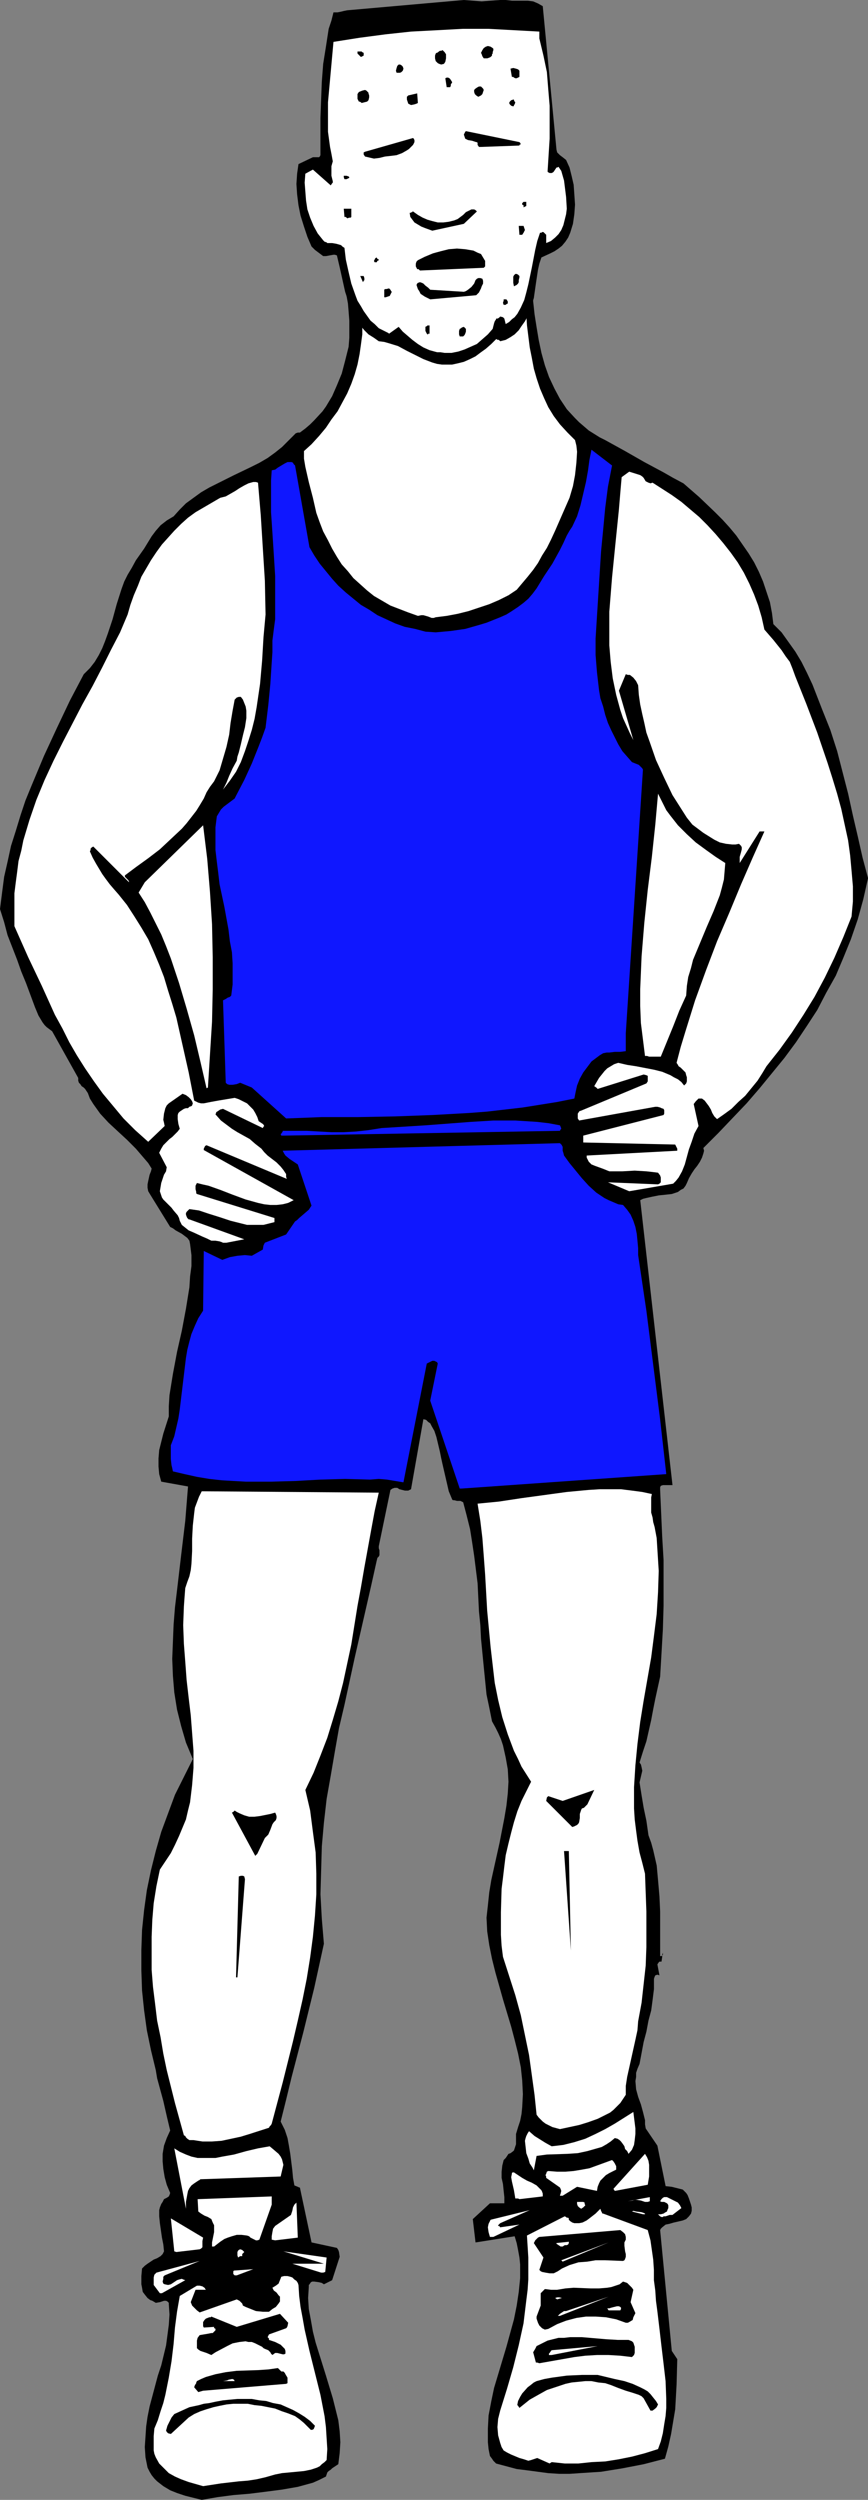 <?xml version="1.0" encoding="UTF-8" standalone="no"?>
<svg
   version="1.0"
   width="54.069mm"
   height="155.668mm"
   id="svg79"
   sodipodi:docname="Athlete 06.wmf"
   xmlns:inkscape="http://www.inkscape.org/namespaces/inkscape"
   xmlns:sodipodi="http://sodipodi.sourceforge.net/DTD/sodipodi-0.dtd"
   xmlns="http://www.w3.org/2000/svg"
   xmlns:svg="http://www.w3.org/2000/svg">
  <rect width="100%" height="100%" fill="#808080" stroke="none"/>
  <sodipodi:namedview
     id="namedview79"
     pagecolor="#ffffff"
     bordercolor="#000000"
     borderopacity="0.25"
     inkscape:showpageshadow="2"
     inkscape:pageopacity="0.0"
     inkscape:pagecheckerboard="0"
     inkscape:deskcolor="#d1d1d1"
     inkscape:document-units="mm" />
  <defs
     id="defs1">
    <pattern
       id="WMFhbasepattern"
       patternUnits="userSpaceOnUse"
       width="6"
       height="6"
       x="0"
       y="0" />
  </defs>
  <path
     style="fill:#000000;fill-opacity:1;fill-rule:evenodd;stroke:none"
     d="m 47.495,588.353 3.716,-0.646 3.716,-0.485 3.877,-0.323 3.877,-0.485 3.716,-0.485 3.716,-0.646 1.777,-0.485 1.777,-0.485 1.454,-0.646 1.615,-0.808 0.162,-0.485 0.162,-0.485 0.323,-0.323 0.485,-0.323 0.323,-0.323 0.485,-0.323 0.969,-0.646 0.323,-2.585 0.162,-2.585 -0.162,-2.585 -0.323,-2.585 -0.646,-2.585 -0.646,-2.585 -1.615,-5.333 -1.615,-5.171 -0.808,-2.585 -0.646,-2.585 -0.485,-2.747 -0.485,-2.585 -0.162,-2.585 0.162,-2.585 v -0.485 l 0.162,-0.162 0.323,-0.485 0.323,-0.162 h 0.485 l 1.131,0.162 0.646,0.162 0.485,0.323 1.939,-0.97 1.777,-5.494 -0.162,-1.131 -0.162,-0.485 -0.323,-0.485 -5.977,-1.293 -2.746,-12.927 h -0.162 l -0.323,-0.162 -0.808,-0.323 -0.323,-1.778 -0.162,-1.778 -0.485,-3.878 -0.323,-1.939 -0.323,-1.778 -0.646,-1.939 -0.969,-1.939 1.292,-5.171 1.292,-5.333 2.746,-10.503 2.585,-10.503 1.131,-5.171 1.131,-5.171 -0.485,-5.817 -0.323,-5.817 0.162,-5.656 0.162,-5.656 0.485,-5.494 0.646,-5.656 0.969,-5.494 0.969,-5.656 0.969,-5.494 1.292,-5.494 2.423,-11.15 2.585,-11.311 1.292,-5.656 1.292,-5.817 0.162,-0.646 0.323,-0.323 0.162,-0.323 v -0.162 -0.485 -0.485 l -0.162,-0.485 v -0.485 l 2.746,-13.25 0.485,-0.323 0.485,-0.162 h 0.646 l 0.485,0.323 0.646,0.162 0.646,0.162 h 0.808 l 0.646,-0.323 2.908,-16.482 0.646,0.162 0.485,0.485 0.485,0.323 0.323,0.646 0.646,1.131 0.485,1.454 0.808,3.393 0.323,1.616 0.323,1.454 0.485,2.101 0.485,2.101 0.485,2.101 0.808,1.939 0.162,0.162 h 0.323 l 0.646,0.162 h 0.808 l 0.323,0.162 0.323,0.162 0.808,3.07 0.808,3.232 0.485,3.07 0.485,3.232 0.808,6.464 0.323,6.625 0.323,3.232 0.162,3.232 0.646,6.625 0.323,3.232 0.323,3.232 0.646,3.07 0.646,3.232 0.808,1.454 0.646,1.293 0.646,1.454 0.485,1.454 0.646,2.909 0.485,2.747 0.162,2.909 -0.162,2.747 -0.323,2.909 -0.485,2.909 -1.131,5.817 -1.292,5.817 -0.646,2.909 -0.485,2.909 -0.323,3.07 -0.323,2.909 0.162,3.232 0.485,3.232 0.646,3.232 0.808,3.232 1.777,6.302 1.939,6.464 0.808,3.07 0.808,3.232 0.646,3.232 0.323,3.07 0.162,3.232 -0.162,3.07 -0.162,1.616 -0.323,1.616 -0.485,1.454 -0.485,1.616 v 1.454 0.97 l -0.323,0.97 -0.162,0.485 -0.162,0.162 -0.646,0.485 -0.485,0.162 -0.323,0.485 -0.323,0.485 -0.485,0.485 -0.162,0.646 -0.162,0.646 -0.162,1.454 v 1.454 l 0.323,1.454 0.162,1.616 0.162,1.454 v 1.454 h -3.392 l -4.039,3.717 0.646,5.494 9.208,-1.454 0.485,1.616 0.323,1.616 0.323,1.778 0.162,1.616 v 3.232 l -0.323,3.232 -0.485,3.232 -0.646,3.232 -1.777,6.464 -1.939,6.464 -0.969,3.232 -0.646,3.07 -0.646,3.393 -0.162,3.07 v 3.232 l 0.162,1.616 0.323,1.616 0.485,0.646 0.323,0.485 0.646,0.646 2.423,0.646 2.423,0.646 2.585,0.323 2.423,0.323 2.423,0.323 2.585,0.162 h 2.423 l 2.423,-0.162 5.008,-0.323 5.008,-0.808 5.008,-0.97 5.008,-1.293 0.808,-2.909 0.646,-2.909 0.485,-2.909 0.485,-2.909 0.162,-2.909 0.162,-2.909 0.162,-5.979 -1.292,-1.939 -2.746,-28.44 0.162,-0.323 0.323,-0.323 0.808,-0.646 0.808,-0.162 1.131,-0.323 2.1,-0.485 0.808,-0.323 0.323,-0.323 0.323,-0.323 0.485,-0.646 0.162,-0.646 v -0.808 l -0.162,-0.646 -0.485,-1.454 -0.323,-0.808 -0.323,-0.485 -0.485,-0.485 -0.323,-0.323 -1.292,-0.323 -1.292,-0.323 -1.454,-0.162 -1.939,-9.534 -2.746,-4.04 -0.162,-0.97 v -0.97 l -0.485,-1.939 -0.485,-1.778 -0.646,-1.778 -0.485,-1.778 -0.162,-1.939 0.162,-0.97 v -0.97 l 0.323,-0.97 0.485,-1.131 0.485,-2.585 0.485,-2.585 0.646,-2.424 0.485,-2.585 0.646,-2.424 0.323,-2.424 0.323,-2.585 v -2.424 l 0.162,-0.485 0.162,-0.323 0.485,-0.162 0.485,0.162 -0.485,-2.585 0.323,-0.485 0.162,-0.162 h 0.323 0.162 l 0.162,-1.131 v -0.485 l 0.162,-0.485 v 0.485 l -0.323,0.323 h -0.323 v -10.503 l -0.162,-3.555 -0.323,-3.717 -0.323,-3.555 -0.808,-3.555 -0.485,-1.778 -0.646,-1.778 -0.485,-3.393 -0.646,-3.07 -0.485,-2.909 -0.485,-3.07 0.646,-2.747 -0.162,-0.808 -0.162,-0.646 -0.323,-0.485 0.808,-2.585 0.808,-2.424 1.131,-5.009 0.485,-2.585 0.485,-2.424 1.131,-5.171 0.323,-5.494 0.323,-5.656 0.162,-5.494 v -5.494 -5.333 l -0.323,-5.494 -0.485,-10.988 v -0.646 l 0.162,-0.323 0.485,-0.162 h 0.323 0.485 0.485 0.485 0.485 l -7.593,-67.06 0.646,-0.323 0.646,-0.162 1.454,-0.323 1.615,-0.323 1.615,-0.162 1.454,-0.162 1.454,-0.485 0.646,-0.485 0.646,-0.323 0.485,-0.646 0.323,-0.646 0.485,-1.131 0.646,-1.131 0.646,-0.97 0.646,-0.808 0.646,-0.97 0.485,-0.97 0.323,-0.97 0.162,-0.646 -0.162,-0.646 3.554,-3.555 3.231,-3.393 3.392,-3.555 3.069,-3.555 2.908,-3.555 2.908,-3.555 2.746,-3.717 2.585,-3.878 2.423,-3.717 2.1,-4.04 2.262,-4.04 1.777,-4.201 1.777,-4.363 1.615,-4.686 1.292,-4.686 1.131,-5.009 -1.292,-4.848 -1.131,-5.009 -1.131,-4.848 -1.131,-5.171 -1.292,-5.009 -1.292,-5.009 -1.615,-5.009 -0.969,-2.424 -0.969,-2.424 -1.131,-2.909 -1.131,-2.909 -1.292,-2.747 -1.292,-2.585 -1.454,-2.424 -1.615,-2.262 -1.615,-2.262 -1.939,-1.939 -0.323,-2.585 -0.485,-2.585 -0.808,-2.424 -0.808,-2.424 -0.969,-2.262 -1.131,-2.262 -1.292,-2.101 -1.454,-2.101 -1.454,-2.101 -1.615,-1.939 -1.615,-1.778 -1.777,-1.778 -3.716,-3.555 -3.716,-3.232 -2.423,-1.293 -2.262,-1.293 -4.523,-2.424 -4.523,-2.585 -4.685,-2.585 -1.292,-0.646 -1.292,-0.808 -1.292,-0.808 -1.131,-0.97 -1.131,-0.97 -0.969,-0.97 -1.939,-2.101 -1.615,-2.424 -1.292,-2.424 -1.292,-2.747 -0.969,-2.747 -0.808,-2.909 -0.646,-3.07 -0.485,-2.909 -0.485,-3.07 -0.646,-5.979 -0.162,-2.909 -0.162,-2.909 -0.162,-0.485 -0.323,-0.323 -0.323,-0.323 -0.323,-0.162 h -0.323 l -0.808,0.808 -0.969,0.97 -0.969,0.808 -0.969,0.808 -2.423,1.293 -2.423,1.293 -2.908,1.131 -2.746,0.97 -3.069,0.646 -2.908,0.808 -4.846,-0.162 -2.423,-0.162 -2.423,-0.323 -2.262,-0.323 -2.262,-0.646 -2.1,-0.808 -2.1,-0.97 -0.485,-0.808 -0.485,-0.323 -0.485,-0.485 -2.585,0.808 0.485,1.616 0.323,1.778 0.323,1.778 0.162,1.939 0.162,2.101 v 2.101 1.939 l -0.162,2.101 -0.808,3.232 -0.808,3.07 -1.131,2.747 -1.131,2.585 -1.454,2.424 -0.808,1.131 -1.939,2.101 -0.969,0.97 -1.131,0.97 -1.292,0.97 h -0.485 l -0.485,0.162 -0.162,0.162 -0.162,0.162 -1.454,1.454 -1.454,1.454 -1.615,1.293 -1.777,1.293 -1.939,1.131 -1.939,0.97 -4.039,1.939 -3.877,1.939 -1.939,0.97 -1.939,1.131 -1.777,1.293 -1.777,1.293 -1.454,1.454 -1.454,1.616 -1.615,0.97 -1.454,1.131 -1.131,1.293 -0.969,1.293 -1.777,2.909 -1.939,2.747 -0.969,1.778 -0.969,1.616 -0.808,1.616 -0.646,1.778 -1.131,3.555 -0.485,1.778 -0.485,1.778 -1.131,3.393 -0.646,1.778 -0.646,1.616 -0.808,1.616 -0.969,1.616 -1.131,1.454 -1.454,1.454 -3.231,6.14 -3.069,6.464 -3.069,6.625 -2.908,6.948 -1.454,3.555 -1.131,3.393 -1.131,3.717 -1.131,3.555 -0.808,3.717 -0.808,3.555 -0.485,3.717 L 0,213.947 l 0.969,3.07 0.808,3.07 1.131,2.909 1.131,2.909 0.969,2.747 1.131,2.747 2.1,5.656 0.808,1.939 0.969,1.616 0.485,0.646 0.485,0.485 0.646,0.485 0.646,0.485 6.139,10.988 v 0.646 l 0.162,0.485 0.323,0.323 0.323,0.485 0.485,0.323 0.323,0.323 0.323,0.485 0.323,0.485 0.485,1.293 0.808,1.293 0.808,1.131 0.808,1.131 1.939,2.101 2.262,2.101 2.1,1.939 2.1,2.101 1.939,2.262 0.969,1.131 0.808,1.293 -0.162,0.646 -0.323,0.808 -0.323,1.454 -0.162,0.808 v 0.808 l 0.162,0.808 0.485,0.808 4.685,7.595 0.646,0.323 0.646,0.485 1.454,0.808 0.646,0.485 0.646,0.485 0.485,0.646 0.162,0.808 0.323,2.585 v 2.585 l -0.323,2.424 -0.162,2.585 -0.808,5.009 -0.969,5.171 -1.131,5.009 -0.485,2.585 -0.485,2.585 -0.808,5.009 -0.162,2.585 v 2.424 l -1.292,4.04 -0.485,1.939 -0.485,1.939 -0.162,1.939 v 1.939 l 0.162,1.778 0.485,1.778 6.3,1.131 -0.323,4.04 -0.323,4.04 -0.969,8.08 -0.969,8.241 -0.485,4.04 -0.323,4.04 -0.162,4.04 -0.162,4.04 0.162,4.04 0.323,3.878 0.646,4.04 0.969,3.878 1.131,3.878 0.808,1.939 0.808,1.939 -2.1,4.201 -2.1,4.201 -1.615,4.363 -1.615,4.363 -1.292,4.525 -1.131,4.525 -0.969,4.686 -0.646,4.686 -0.485,4.686 -0.162,4.686 v 4.848 l 0.162,4.686 0.485,4.686 0.646,4.686 0.969,4.686 1.131,4.686 0.323,1.939 0.485,1.778 0.969,3.555 0.808,3.555 0.808,3.393 -0.808,1.778 -0.646,1.778 -0.323,1.939 v 1.778 l 0.162,1.778 0.323,1.939 0.485,1.778 0.808,1.939 -0.162,0.485 -0.162,0.323 -0.485,0.323 -0.646,0.323 -0.323,0.646 -0.323,0.485 -0.323,0.808 -0.162,0.646 v 1.454 l 0.162,1.616 0.485,3.393 0.323,1.616 0.162,1.616 -0.323,0.646 -0.485,0.485 -0.808,0.485 -0.808,0.323 -1.454,0.97 -0.646,0.485 -0.646,0.646 -0.162,1.778 v 1.939 l 0.162,0.808 0.162,0.97 0.485,0.646 0.646,0.808 0.646,0.485 0.485,0.162 0.808,0.485 0.969,-0.162 0.969,-0.323 h 0.485 l 0.323,0.162 0.323,0.323 v 0.323 l 0.162,2.424 -0.162,2.424 -0.323,2.424 -0.323,2.424 -1.131,4.686 -0.808,2.424 -0.646,2.424 -1.292,4.848 -0.485,2.424 -0.323,2.262 -0.162,2.424 -0.162,2.424 0.162,2.424 0.485,2.424 0.485,0.97 0.485,0.808 0.646,0.808 0.646,0.646 1.454,1.131 1.615,0.97 1.615,0.646 1.939,0.646 z"
     id="path1" />
  <path
     style="fill:#000000;fill-opacity:1;fill-rule:evenodd;stroke:none"
     d="m 49.433,478.956 4.523,-35.065 -0.323,-0.162 h -0.162 v -0.323 h -0.162 v 0 l -0.323,0.162 -0.323,0.323 z"
     id="path2" />
  <path
     style="fill:#000000;fill-opacity:1;fill-rule:evenodd;stroke:none"
     d="m 54.118,435.488 0.323,-0.323 0.162,-0.162 v -0.646 -0.646 -0.323 l 0.162,-0.323 4.039,-4.201 -0.323,-0.485 v -0.162 l -0.162,-0.323 -0.323,-0.323 0.162,-0.485 0.323,-0.323 0.646,-0.323 0.646,-0.646 0.323,-0.485 0.162,-0.485 -1.131,-0.162 h -1.292 l -2.585,-0.323 -1.292,-0.162 -1.131,-0.646 -0.485,-0.323 -0.485,-0.485 -0.323,-0.485 -0.323,-0.646 3.069,11.473 v 0.162 l -0.323,0.323 -0.323,0.323 -0.162,0.485 v 0.162 l 0.162,0.646 v 0.323 l 0.162,0.162 h 0.162 z"
     id="path3" />
  <path
     style="fill:#ffffff;fill-opacity:1;fill-rule:evenodd;stroke:none"
     d="m 47.818,585.121 2.1,-0.323 2.1,-0.323 4.2,-0.485 2.1,-0.162 2.1,-0.323 2.1,-0.485 2.262,-0.646 1.615,-0.323 1.777,-0.162 3.392,-0.323 1.615,-0.323 1.454,-0.485 0.646,-0.323 0.485,-0.485 0.646,-0.485 0.485,-0.485 0.162,-2.585 -0.162,-2.585 -0.162,-2.585 -0.323,-2.585 -0.969,-5.009 -1.292,-5.171 -1.292,-5.171 -1.131,-5.009 -0.485,-2.747 -0.485,-2.585 -0.323,-2.585 -0.162,-2.585 -0.162,-0.485 -0.323,-0.485 -0.485,-0.323 -0.485,-0.485 -0.485,-0.162 -0.646,-0.162 h -0.808 l -0.646,0.162 -0.323,0.808 -0.323,0.808 -0.646,0.485 -0.808,0.485 0.162,0.323 0.162,0.323 0.646,0.485 0.485,0.646 0.323,0.323 v 0.646 0.485 l -0.323,0.485 -0.646,0.808 -0.808,0.485 -0.808,0.646 h -1.454 l -1.615,-0.162 -1.615,-0.646 -0.808,-0.323 -0.646,-0.323 -0.162,-0.485 -0.323,-0.323 -0.323,-0.323 -0.646,-0.323 -8.724,3.07 -0.646,-0.485 -0.485,-0.485 -0.646,-0.646 -0.323,-0.808 1.131,-2.909 h 2.423 l -0.323,-0.485 -0.485,-0.323 -0.646,-0.162 h -0.646 l -4.039,2.424 -0.646,3.717 -0.485,3.717 -0.323,3.878 -0.485,4.04 -0.646,3.878 -0.808,4.04 -0.485,1.939 -0.646,1.939 -0.646,2.101 -0.808,1.939 -0.162,1.778 v 1.778 1.616 l 0.162,0.808 0.323,0.808 0.808,1.454 1.131,1.131 1.131,1.131 1.454,0.808 1.454,0.646 1.777,0.646 z"
     id="path4" />
  <path
     style="fill:#ffffff;fill-opacity:1;fill-rule:evenodd;stroke:none"
     d="m 129.883,579.466 3.069,0.323 h 3.231 l 3.069,-0.323 3.231,-0.162 3.069,-0.485 3.231,-0.646 3.069,-0.808 3.069,-0.97 0.646,-1.778 0.485,-1.939 0.323,-2.101 0.323,-1.939 0.162,-1.939 v -2.101 l -0.162,-4.201 -0.485,-4.201 -0.485,-4.04 -0.485,-4.201 -0.485,-4.04 -0.323,-2.424 -0.162,-2.424 -0.323,-2.424 v -2.424 l -0.162,-2.424 -0.323,-2.262 -0.323,-2.262 -0.646,-2.424 -10.501,-3.878 h -0.162 l -0.162,-0.323 -0.162,-0.323 -0.162,-0.485 -1.131,1.131 -1.454,1.131 -0.646,0.485 -0.969,0.485 -0.808,0.162 h -1.131 l -0.485,-0.162 -0.485,-0.323 -0.162,-0.162 -0.162,-0.162 v -0.162 -0.162 l -0.162,-0.162 h -0.323 l -0.162,-0.162 -0.323,-0.162 -8.885,4.525 0.162,2.585 0.162,2.585 v 2.424 2.747 l -0.162,2.424 -0.323,2.585 -0.646,5.332 -1.131,5.171 -1.292,5.171 -1.454,5.009 -1.615,5.171 -0.485,1.939 -0.162,1.939 0.162,1.939 0.485,1.778 0.323,0.97 0.485,0.808 0.808,0.485 0.969,0.485 1.939,0.808 1.131,0.323 0.969,0.323 0.646,-0.162 0.485,-0.162 0.969,-0.323 2.908,1.293 z"
     id="path5" />
  <path
     style="fill:#000000;fill-opacity:1;fill-rule:evenodd;stroke:none"
     d="m 40.225,572.841 4.2,-3.878 1.292,-0.808 1.454,-0.646 1.454,-0.485 1.615,-0.485 1.454,-0.323 1.615,-0.323 1.615,-0.162 h 1.777 1.615 l 1.615,0.323 1.615,0.162 1.615,0.323 1.615,0.323 1.615,0.646 1.454,0.485 1.615,0.646 1.131,0.808 0.969,0.808 0.808,0.808 0.808,0.808 h 0.323 l 0.323,-0.162 0.162,-0.323 0.162,-0.485 -1.131,-1.131 -1.292,-0.97 -1.292,-0.808 -1.454,-0.808 -1.454,-0.646 -1.454,-0.646 -1.777,-0.323 -1.615,-0.485 -1.615,-0.162 -1.777,-0.323 H 57.672 55.895 l -1.777,0.162 -1.615,0.162 -1.777,0.323 -1.454,0.323 -1.292,0.162 -1.131,0.323 -2.262,0.485 -1.777,0.808 -1.777,0.808 -0.646,0.808 -0.485,0.97 -0.485,0.97 -0.323,1.131 0.162,0.323 0.323,0.323 z"
     id="path6" />
  <path
     style="fill:#000000;fill-opacity:1;fill-rule:evenodd;stroke:none"
     d="m 153.631,567.346 0.646,-0.485 0.323,-0.323 0.323,-0.646 -0.485,-0.808 -0.646,-0.808 -0.646,-0.808 -0.646,-0.646 -0.808,-0.485 -0.969,-0.485 -1.777,-0.808 -1.939,-0.646 -2.262,-0.485 -4.039,-0.97 h -1.939 -1.777 l -3.554,0.162 -3.554,0.485 -1.777,0.323 -1.777,0.485 -0.646,0.323 -0.808,0.646 -0.646,0.485 -1.292,1.454 -0.485,0.808 -0.485,0.97 -0.162,0.808 v 0.162 l 0.162,0.162 0.323,0.485 2.423,-1.939 2.585,-1.454 1.454,-0.808 1.454,-0.485 1.454,-0.485 1.454,-0.485 1.454,-0.323 1.615,-0.162 1.615,-0.162 h 1.454 l 1.615,0.323 1.615,0.162 1.454,0.485 1.615,0.646 1.777,0.646 1.615,0.485 1.454,0.485 0.646,0.323 0.485,0.485 1.615,2.909 z"
     id="path7" />
  <path
     style="fill:#000000;fill-opacity:1;fill-rule:evenodd;stroke:none"
     d="m 47.818,562.66 19.547,-1.616 0.323,-0.162 v -0.485 -0.323 -0.485 l -0.485,-0.808 -0.162,-0.323 -0.323,-0.323 h -0.485 l -0.162,-0.162 -0.323,-0.323 -0.323,-0.323 -2.262,0.323 -2.423,0.162 -5.008,0.162 -2.585,0.323 -2.423,0.485 -2.262,0.646 -1.131,0.485 -0.969,0.485 -0.162,0.323 v 0.162 l -0.323,0.485 -0.162,0.485 0.969,1.131 z"
     id="path8" />
  <path
     style="fill:#ffffff;fill-opacity:1;fill-rule:evenodd;stroke:none"
     d="m 52.503,560.398 h 2.746 l -0.162,-0.323 -0.323,-0.162 h -0.162 l -0.808,0.162 -0.323,0.162 z"
     id="path9" />
  <path
     style="fill:#ffffff;fill-opacity:1;fill-rule:evenodd;stroke:none"
     d="m 57.834,559.752 h 2.746 z"
     id="path10" />
  <path
     style="fill:#000000;fill-opacity:1;fill-rule:evenodd;stroke:none"
     d="m 126.976,556.197 5.493,-0.97 2.746,-0.485 2.585,-0.323 2.746,-0.162 h 2.746 l 2.746,0.162 2.746,0.323 0.323,-0.323 0.162,-0.162 0.162,-0.485 v -0.485 -0.97 l -0.323,-0.97 -0.162,-0.162 -0.162,-0.162 -0.808,-0.323 h -2.585 l -2.746,-0.162 -5.654,-0.485 h -2.746 l -1.454,0.162 h -1.292 l -1.292,0.323 -1.292,0.323 -1.292,0.646 -1.292,0.646 -0.323,0.646 -0.485,0.808 0.646,2.424 h 0.323 z"
     id="path11" />
  <path
     style="fill:#000000;fill-opacity:1;fill-rule:evenodd;stroke:none"
     d="m 64.134,554.258 0.646,-0.485 h 0.485 l 0.646,0.162 0.646,0.162 h 0.323 l 0.323,-0.162 v -0.646 l -0.162,-0.485 -0.485,-0.485 -0.485,-0.485 -1.292,-0.646 -1.454,-0.485 v -0.323 l -0.323,-0.323 v 0 l 0.162,-0.323 0.162,-0.323 4.039,-1.454 0.162,-0.162 0.162,-0.323 0.162,-0.808 -1.939,-2.101 -10.177,3.07 -5.977,-2.424 -0.162,0.162 H 49.272 l -0.808,0.323 -0.323,0.323 -0.323,0.485 v 0.646 0.323 l 0.162,0.323 2.423,-0.162 v 0.323 h 0.162 l 0.162,0.162 v 0 0.162 0.162 l -0.323,0.323 -0.323,0.323 H 49.756 l -0.808,0.162 -0.969,0.162 -0.969,0.162 -0.485,0.646 -0.162,0.646 v 1.293 0.485 l 0.323,0.323 0.485,0.323 0.485,0.162 0.969,0.323 1.131,0.485 0.969,-0.646 2.746,-1.454 1.292,-0.646 1.615,-0.323 1.454,-0.162 0.646,0.162 h 0.808 l 0.808,0.323 0.646,0.323 0.969,0.485 0.323,0.323 0.323,0.162 0.808,0.323 0.485,0.485 0.162,0.323 z"
     id="path12" />
  <path
     style="fill:#ffffff;fill-opacity:1;fill-rule:evenodd;stroke:none"
     d="m 129.883,554.258 10.824,-2.101 -10.824,0.97 v 0 l -0.162,0.162 -0.323,0.485 -0.162,0.162 v 0.323 h 0.162 z"
     id="path13" />
  <path
     style="fill:#000000;fill-opacity:1;fill-rule:evenodd;stroke:none"
     d="m 129.076,548.117 2.1,-1.131 2.1,-0.808 2.423,-0.646 2.262,-0.323 h 2.262 l 2.423,0.162 2.423,0.485 2.262,0.808 h 0.485 l 0.323,-0.162 0.808,-0.485 0.162,-0.646 0.162,-0.323 0.323,-0.646 -1.131,-2.585 0.646,-2.909 -0.323,-0.485 -0.485,-0.485 -0.646,-0.646 -0.485,-0.162 -0.485,-0.162 -0.808,0.646 -0.969,0.323 -0.969,0.323 -0.969,0.162 -1.939,0.162 h -1.939 l -4.039,-0.162 -1.939,0.162 -1.939,0.323 h -0.808 -0.646 l -1.292,-0.162 h -0.162 l -0.323,0.323 -0.646,0.646 v 2.909 l -0.969,2.585 v 0.485 l 0.162,0.485 0.162,0.485 0.323,0.646 0.162,0.162 0.323,0.323 0.162,0.162 0.646,0.323 z"
     id="path14" />
  <path
     style="fill:#ffffff;fill-opacity:1;fill-rule:evenodd;stroke:none"
     d="m 131.822,545.047 11.47,-4.525 -10.016,3.393 h -0.485 l -0.485,0.323 -0.485,0.323 -0.485,0.485 z"
     id="path15" />
  <path
     style="fill:#ffffff;fill-opacity:1;fill-rule:evenodd;stroke:none"
     d="m 143.292,543.754 h 2.746 l 0.162,-0.323 v -0.323 l -0.162,-0.162 -0.323,-0.162 h -0.485 l -1.292,0.323 -0.485,0.162 h -0.485 z"
     id="path16" />
  <path
     style="fill:#ffffff;fill-opacity:1;fill-rule:evenodd;stroke:none"
     d="m 131.176,541.169 0.485,-0.162 0.646,-0.162 -0.646,-0.162 h -0.485 l -0.485,0.162 z"
     id="path17" />
  <path
     style="fill:#ffffff;fill-opacity:1;fill-rule:evenodd;stroke:none"
     d="m 38.125,539.714 5.493,-3.07 -0.485,-0.162 -0.323,-0.162 -0.646,0.162 -0.485,0.162 -0.969,0.646 -0.485,0.323 -0.646,0.162 -0.808,-0.162 -0.323,-0.162 -0.162,-0.485 0.162,-0.646 v -0.485 l 0.323,-0.323 8.239,-3.393 -10.177,2.747 -0.485,0.485 -0.162,0.646 v 0.808 0.97 l 1.454,1.939 z"
     id="path18" />
  <path
     style="fill:#ffffff;fill-opacity:1;fill-rule:evenodd;stroke:none"
     d="m 55.734,535.513 3.877,-1.454 -4.523,0.323 -0.162,0.162 v 0.162 0.485 l 0.323,0.323 h 0.323 z"
     id="path19" />
  <path
     style="fill:#000000;fill-opacity:1;fill-rule:evenodd;stroke:none"
     d="m 130.368,535.028 0.969,-0.485 0.969,-0.646 1.777,-0.808 2.1,-0.646 2.1,-0.162 1.939,-0.323 h 2.262 l 4.2,0.162 0.323,-0.162 0.162,-0.323 0.162,-0.485 v -0.646 l -0.162,-0.646 -0.162,-1.293 v -0.808 l 0.323,-0.646 v -0.646 l -0.162,-0.646 -0.485,-0.485 -0.646,-0.485 -19.062,1.616 -0.323,0.162 -0.323,0.323 -0.323,0.323 -0.323,0.646 2.262,3.393 -0.969,2.909 0.323,0.323 0.323,0.162 0.808,0.162 0.969,0.162 z"
     id="path20" />
  <path
     style="fill:#ffffff;fill-opacity:1;fill-rule:evenodd;stroke:none"
     d="m 75.604,534.867 h 0.485 l 0.485,-0.162 0.323,-3.393 -10.177,-1.454 9.531,2.909 h -7.431 z"
     id="path21" />
  <path
     style="fill:#ffffff;fill-opacity:1;fill-rule:evenodd;stroke:none"
     d="m 132.468,532.281 10.824,-4.525 -11.147,4.201 z"
     id="path22" />
  <path
     style="fill:#ffffff;fill-opacity:1;fill-rule:evenodd;stroke:none"
     d="m 56.541,530.988 h 0.162 0.323 v -0.162 -0.323 l 0.162,-0.162 0.323,-0.323 -0.162,-0.162 -0.323,-0.323 -0.485,-0.162 -0.323,0.162 -0.162,0.162 -0.162,0.323 v 0.323 0.485 l 0.162,0.485 z"
     id="path23" />
  <path
     style="fill:#ffffff;fill-opacity:1;fill-rule:evenodd;stroke:none"
     d="m 41.517,530.019 5.493,-0.646 0.323,-0.162 0.323,-0.323 v -0.323 -0.323 -0.808 l 0.162,-0.808 -7.593,-4.525 0.808,7.756 z"
     id="path24" />
  <path
     style="fill:#ffffff;fill-opacity:1;fill-rule:evenodd;stroke:none"
     d="m 50.403,528.726 1.454,-1.131 0.969,-0.646 0.808,-0.323 0.969,-0.323 1.131,-0.323 h 1.131 l 1.292,0.162 0.485,0.162 0.323,0.323 0.323,0.162 0.323,0.162 0.646,0.323 h 0.323 l 0.485,-0.162 2.908,-8.241 v -1.939 l -17.447,0.646 0.162,2.909 0.646,0.485 0.808,0.485 0.808,0.323 0.808,0.485 0.323,0.808 0.323,0.646 v 0.808 0.808 l -0.323,1.616 -0.162,0.808 v 0.97 z"
     id="path25" />
  <path
     style="fill:#ffffff;fill-opacity:1;fill-rule:evenodd;stroke:none"
     d="m 132.468,528.726 0.485,-0.323 h 0.162 0.323 l 0.323,-0.162 0.162,-0.323 V 527.595 l -3.069,0.323 h 0.162 v 0.162 l 0.485,0.323 0.485,0.323 h 0.162 z"
     id="path26" />
  <path
     style="fill:#ffffff;fill-opacity:1;fill-rule:evenodd;stroke:none"
     d="m 64.78,527.272 5.331,-0.646 -0.323,-8.241 -0.485,0.485 -0.323,0.646 -0.162,0.808 -0.323,0.97 -3.716,2.585 -0.485,0.646 -0.162,0.808 -0.162,0.97 v 0.808 z"
     id="path27" />
  <path
     style="fill:#ffffff;fill-opacity:1;fill-rule:evenodd;stroke:none"
     d="m 116.152,526.464 6.139,-2.909 -4.523,0.646 -0.162,-0.162 v -0.162 h -0.323 v 0 -0.162 l 0.162,-0.162 0.323,-0.323 6.947,-3.07 -9.208,2.262 -0.485,0.97 -0.162,0.808 0.162,1.131 0.323,1.131 z"
     id="path28" />
  <path
     style="fill:#ffffff;fill-opacity:1;fill-rule:evenodd;stroke:none"
     d="m 156.216,521.616 h 0.485 l 0.969,-0.323 h 0.646 l 2.1,-1.616 -0.162,-0.323 -0.162,-0.323 -0.485,-0.646 -2.585,-1.293 h -0.646 l -0.323,0.162 -0.323,0.323 -0.323,0.485 0.323,0.162 h 0.646 l 0.646,0.323 0.162,0.162 0.162,0.323 v 0.323 0.323 l -0.162,0.323 -0.162,0.485 -0.323,0.162 -0.485,0.323 -0.646,0.162 h -0.646 l 0.162,0.162 0.323,0.323 0.323,0.162 h 0.323 z"
     id="path29" />
  <path
     style="fill:#ffffff;fill-opacity:1;fill-rule:evenodd;stroke:none"
     d="m 151.369,521.131 h 0.323 0.162 v -0.162 0 l -0.323,-0.162 -0.485,-0.162 -1.292,-0.162 -0.646,-0.162 -0.323,0.162 z"
     id="path30" />
  <path
     style="fill:#ffffff;fill-opacity:1;fill-rule:evenodd;stroke:none"
     d="m 43.779,519.839 v -1.616 l 0.323,-1.778 0.162,-0.808 0.323,-0.646 0.485,-0.646 0.646,-0.485 0.485,-0.323 0.485,-0.323 0.323,-0.162 0.162,-0.162 18.901,-0.646 0.646,-2.747 -0.162,-0.646 -0.162,-0.646 -0.323,-0.646 -0.485,-0.646 -1.131,-0.97 -0.969,-0.808 -2.746,0.485 -2.746,0.646 -2.908,0.808 -2.746,0.485 -1.615,0.323 h -1.292 -1.454 -1.454 l -1.454,-0.323 -1.292,-0.485 -1.454,-0.646 -1.292,-0.808 z"
     id="path31" />
  <path
     style="fill:#ffffff;fill-opacity:1;fill-rule:evenodd;stroke:none"
     d="m 137.315,519.515 0.485,-0.485 -0.162,-0.323 v -0.323 l -0.323,-0.162 h -1.454 v 0.485 l 0.162,0.485 0.323,0.323 0.485,0.323 z"
     id="path32" />
  <path
     style="fill:#ffffff;fill-opacity:1;fill-rule:evenodd;stroke:none"
     d="m 148.946,517.9 0.485,-0.162 h 0.485 l 0.969,0.162 0.969,0.323 h 0.646 l 0.485,-0.162 v -0.97 l -5.169,0.97 z"
     id="path33" />
  <path
     style="fill:#ffffff;fill-opacity:1;fill-rule:evenodd;stroke:none"
     d="m 122.291,517.576 5.493,-0.646 v -0.646 l -0.162,-0.485 -0.162,-0.323 -0.485,-0.485 -0.646,-0.646 -1.131,-0.646 -1.131,-0.485 -1.131,-0.646 -0.969,-0.646 -0.969,-0.646 h -0.162 -0.162 l -0.162,0.162 v 0.162 l -0.162,0.808 0.162,0.97 0.485,2.101 0.162,0.97 0.162,0.97 h 0.485 0.162 z"
     id="path34" />
  <path
     style="fill:#ffffff;fill-opacity:1;fill-rule:evenodd;stroke:none"
     d="m 132.468,516.768 3.392,-2.101 4.685,0.97 0.162,-0.97 0.323,-0.808 0.323,-0.646 0.646,-0.646 0.646,-0.646 0.808,-0.485 1.615,-0.808 v -0.808 l -0.323,-0.646 -0.323,-0.485 -0.323,-0.323 -3.554,1.293 -1.777,0.646 -1.777,0.323 -1.939,0.323 -1.939,0.162 h -1.939 l -2.1,-0.162 -0.323,0.162 -0.162,0.485 -0.162,0.323 0.162,0.323 v 0.323 l 3.231,2.262 0.162,0.323 0.162,0.485 -0.162,0.646 -0.162,0.485 z"
     id="path35" />
  <path
     style="fill:#ffffff;fill-opacity:1;fill-rule:evenodd;stroke:none"
     d="m 144.746,515.637 7.754,-1.454 0.323,-1.939 v -1.778 -0.97 l -0.162,-0.97 -0.323,-0.808 -0.485,-0.808 -7.431,8.241 z"
     id="path36" />
  <path
     style="fill:#ffffff;fill-opacity:1;fill-rule:evenodd;stroke:none"
     d="m 125.683,510.79 0.646,-3.393 2.423,-0.323 4.846,-0.162 2.423,-0.162 2.262,-0.485 2.262,-0.646 1.131,-0.323 1.131,-0.646 0.969,-0.646 0.969,-0.808 0.646,0.162 0.485,0.323 0.323,0.323 0.485,0.646 0.323,0.485 0.162,0.646 0.485,0.485 0.323,0.646 0.808,-0.97 0.485,-1.131 0.162,-1.131 0.162,-1.454 v -1.293 l -0.162,-1.293 -0.162,-1.293 -0.162,-1.293 -4.362,2.747 -2.262,1.293 -2.262,1.131 -2.423,1.131 -2.585,0.808 -2.585,0.646 -2.746,0.323 -1.454,-0.808 -1.292,-0.808 -1.292,-0.808 -1.292,-1.131 -0.323,0.485 -0.323,0.646 -0.162,0.485 -0.162,0.646 0.162,1.454 0.162,1.454 0.485,1.293 0.323,1.131 0.646,0.97 0.162,0.323 z"
     id="path37" />
  <path
     style="fill:#ffffff;fill-opacity:1;fill-rule:evenodd;stroke:none"
     d="m 45.556,503.68 2.1,0.323 h 2.262 l 2.262,-0.162 2.262,-0.485 2.262,-0.485 2.1,-0.646 4.523,-1.454 0.162,-0.323 0.162,-0.162 0.162,-0.162 0.162,-0.323 1.292,-4.848 1.292,-4.848 2.423,-9.695 1.131,-4.848 1.131,-5.009 0.969,-4.848 0.808,-5.009 0.646,-4.848 0.485,-5.009 0.323,-5.009 v -4.848 l -0.162,-5.009 -0.646,-4.848 -0.646,-5.009 -1.131,-4.848 1.939,-4.04 1.615,-4.04 1.615,-4.201 1.292,-4.201 1.292,-4.363 1.131,-4.363 0.969,-4.525 0.969,-4.525 1.454,-9.049 0.808,-4.363 0.808,-4.686 1.615,-8.888 0.808,-4.363 0.969,-4.363 -41.679,-0.323 -0.646,1.293 -0.485,1.293 -0.485,1.293 -0.162,1.293 -0.323,2.909 -0.162,3.07 v 2.909 l -0.162,3.07 -0.162,1.454 -0.323,1.454 -0.485,1.293 -0.485,1.454 -0.162,2.101 -0.162,2.262 -0.162,4.363 0.162,4.363 0.323,4.201 0.323,4.363 0.485,4.201 0.485,4.04 0.323,4.201 0.323,4.201 v 4.04 l -0.323,4.04 -0.485,4.04 -0.485,1.939 -0.485,2.101 -0.808,1.939 -0.808,1.939 -0.969,2.101 -0.969,1.939 -1.292,1.939 -1.292,1.939 -0.808,3.878 -0.646,4.04 -0.323,3.878 -0.162,4.04 v 3.878 3.878 l 0.323,4.04 0.485,3.878 0.485,4.04 0.808,3.878 0.646,3.878 0.808,3.878 1.939,7.756 2.1,7.595 0.323,0.162 0.162,0.323 0.323,0.323 0.485,0.323 z"
     id="path38" />
  <path
     style="fill:#ffffff;fill-opacity:1;fill-rule:evenodd;stroke:none"
     d="m 131.822,501.094 4.523,-0.97 2.1,-0.646 2.262,-0.808 1.939,-0.97 0.969,-0.485 0.808,-0.646 0.808,-0.808 0.808,-0.808 0.646,-0.97 0.646,-0.97 v -2.101 l 0.323,-2.101 0.969,-4.363 0.969,-4.363 0.485,-2.262 0.162,-2.101 0.808,-4.363 0.485,-4.363 0.485,-4.363 0.162,-4.363 v -4.201 -4.201 l -0.323,-8.888 -0.646,-2.585 -0.646,-2.424 -0.485,-2.747 -0.323,-2.424 -0.323,-2.585 -0.162,-2.585 v -5.009 l 0.323,-5.171 0.485,-5.009 0.646,-5.171 0.808,-5.009 1.777,-10.18 0.646,-5.009 0.646,-5.171 0.323,-5.171 0.162,-5.009 -0.162,-2.585 -0.162,-2.585 -0.162,-2.585 -0.485,-2.585 -0.323,-1.131 -0.162,-1.131 -0.323,-1.131 v -0.97 -0.97 -0.808 -0.808 l 0.162,-0.808 -2.262,-0.485 -2.423,-0.323 -2.585,-0.323 h -2.423 -2.585 l -2.585,0.162 -5.169,0.485 -10.662,1.454 -5.331,0.808 -5.008,0.485 0.646,4.04 0.485,4.04 0.323,4.201 0.323,4.363 0.485,8.564 0.808,8.564 0.485,4.201 0.485,4.201 0.808,4.04 0.969,4.04 1.292,4.04 1.454,3.878 0.969,1.939 0.808,1.778 1.131,1.778 1.131,1.778 -1.131,2.262 -1.131,2.262 -0.969,2.424 -0.808,2.585 -0.646,2.424 -0.646,2.585 -0.646,2.747 -0.323,2.585 -0.323,2.747 -0.323,2.585 -0.162,5.494 v 5.333 l 0.162,2.585 0.323,2.585 1.454,4.525 1.454,4.525 1.292,4.686 0.969,4.686 0.969,4.686 0.646,4.686 0.646,4.686 0.485,4.686 0.485,0.646 0.485,0.485 0.485,0.485 0.646,0.485 1.615,0.808 z"
     id="path39" />
  <path
     style="fill:#000000;fill-opacity:1;fill-rule:evenodd;stroke:none"
     d="m 134.407,459.08 -0.485,-23.431 h -0.485 -0.323 -0.323 z"
     id="path40" />
  <path
     style="fill:#000000;fill-opacity:1;fill-rule:evenodd;stroke:none"
     d="m 135.214,429.832 0.646,-0.323 0.323,-0.323 0.162,-0.323 0.162,-0.97 v -0.97 l 0.162,-0.485 0.162,-0.485 0.162,-0.323 0.485,-0.162 0.485,-0.485 0.323,-0.323 1.615,-3.393 -7.431,2.585 -3.392,-1.131 -0.162,0.162 -0.162,0.162 -0.162,0.808 6.139,6.14 z"
     id="path41" />
  <path
     style="fill:#0f17ff;fill-opacity:1;fill-rule:evenodd;stroke:none"
     d="m 108.721,350.33 48.141,-3.393 -1.454,-12.927 -1.615,-12.766 -1.615,-12.766 -1.939,-13.089 v -1.616 l -0.162,-1.778 -0.162,-1.616 -0.323,-1.616 -0.485,-1.454 -0.646,-1.454 -0.808,-1.131 -0.969,-1.131 -1.131,-0.162 -1.131,-0.485 -1.131,-0.485 -0.969,-0.485 -1.939,-1.293 -1.777,-1.616 -1.615,-1.778 -1.454,-1.778 -1.454,-1.778 -1.292,-1.778 -0.162,-0.646 -0.162,-0.485 v -0.485 -0.485 l -0.162,-0.162 v 0 -0.162 l -0.485,-0.485 -65.265,1.778 0.323,0.646 0.323,0.485 0.969,0.808 0.969,0.646 0.969,0.646 3.231,9.695 -0.323,0.485 -0.323,0.485 -1.131,0.97 -1.131,0.97 -0.485,0.485 -0.485,0.323 -2.1,3.07 -5.008,1.939 -0.162,0.323 -0.162,0.323 -0.162,0.97 -2.585,1.454 -1.615,-0.162 -1.777,0.162 -1.777,0.323 -1.777,0.646 -4.362,-2.101 -0.162,14.058 -1.131,1.778 -0.808,1.778 -0.808,1.939 -0.485,1.778 -0.485,1.939 -0.323,1.939 -0.485,4.04 -0.485,4.04 -0.485,4.04 -0.323,2.101 -0.485,2.101 -0.485,2.101 -0.808,2.101 v 1.778 1.454 l 0.162,1.454 0.162,0.646 0.162,0.808 2.746,0.646 2.908,0.646 2.908,0.485 2.908,0.323 2.746,0.162 2.908,0.162 h 5.977 l 5.816,-0.162 5.816,-0.323 5.816,-0.162 5.816,0.162 2.1,-0.162 1.939,0.162 1.939,0.323 1.939,0.323 5.493,-27.955 0.646,-0.323 0.646,-0.323 h 0.485 l 0.323,0.162 0.323,0.162 0.162,0.323 -1.777,8.726 6.947,20.684 z"
     id="path42" />
  <path
     style="fill:#ffffff;fill-opacity:1;fill-rule:evenodd;stroke:none"
     d="m 53.31,292.48 4.2,-0.808 -12.924,-4.686 h -0.162 l -0.323,-0.323 -0.162,-0.323 -0.162,-0.485 v -0.323 l 0.162,-0.323 0.646,-0.646 1.131,0.162 1.131,0.162 2.423,0.808 2.585,0.808 2.423,0.808 2.585,0.646 1.292,0.323 h 1.292 1.292 1.292 l 1.292,-0.323 1.292,-0.323 v -0.97 l -18.255,-5.656 -0.162,-0.162 v -0.323 l -0.162,-0.646 v -0.808 l 0.162,-0.323 0.162,-0.323 1.292,0.323 1.454,0.323 2.746,0.97 2.908,1.131 3.069,1.131 2.908,0.808 1.454,0.323 1.454,0.162 h 1.454 l 1.454,-0.162 1.292,-0.323 1.292,-0.646 -21.163,-11.796 v -0.323 l 0.162,-0.323 0.162,-0.323 0.323,-0.162 18.901,7.918 -0.162,-0.485 v -0.646 l -0.646,-0.97 -0.646,-0.808 -0.969,-0.97 -2.1,-1.616 -0.808,-0.808 -0.646,-0.808 -1.454,-1.131 -1.292,-1.131 -2.908,-1.616 -1.292,-0.808 -1.292,-0.97 -1.292,-0.97 -1.292,-1.454 0.162,-0.323 v -0.162 l 0.485,-0.323 0.485,-0.323 0.646,-0.162 9.37,4.525 0.162,-0.323 0.162,-0.162 -0.162,-0.323 -0.162,-0.162 -0.485,-0.323 -0.485,-0.323 -0.323,-0.97 -0.485,-0.97 -0.485,-0.808 -0.808,-0.808 -0.646,-0.646 -0.969,-0.485 -0.969,-0.485 -0.969,-0.323 -1.939,0.323 -1.939,0.323 -1.777,0.323 -1.615,0.323 h -0.646 l -0.646,-0.162 -0.969,-0.485 -1.292,-6.625 -1.454,-6.464 -1.454,-6.464 -0.969,-3.232 -0.969,-3.07 -0.969,-3.232 -1.131,-2.909 -1.292,-3.07 -1.292,-2.909 -1.615,-2.747 -1.615,-2.585 -1.777,-2.747 -1.939,-2.424 -1.131,-1.293 -0.969,-1.131 -0.969,-1.293 -0.808,-1.131 -1.454,-2.424 -0.808,-1.454 -0.646,-1.454 0.162,-0.323 v -0.323 l 0.323,-0.323 0.323,-0.162 8.4,8.403 V 207.483 l -0.162,-0.323 -0.323,-0.323 -0.323,-0.323 -0.162,-0.162 v -0.323 l 2.585,-1.939 2.908,-2.101 2.746,-2.101 2.585,-2.424 2.585,-2.424 1.131,-1.293 1.131,-1.454 1.131,-1.454 0.808,-1.293 0.969,-1.616 0.646,-1.454 0.808,-1.293 0.969,-1.293 0.646,-1.293 0.646,-1.293 0.808,-2.747 0.808,-2.747 0.646,-2.909 0.323,-2.747 0.485,-2.909 0.485,-2.585 0.485,-0.485 0.485,-0.162 h 0.485 l 0.485,0.646 0.323,0.808 0.323,0.808 0.162,0.97 v 0.97 0.808 l -0.323,2.101 -0.485,1.939 -0.485,2.101 -0.485,1.939 -0.323,0.97 -0.162,0.97 -0.969,1.778 -0.808,1.778 -0.646,1.616 -0.808,1.616 1.615,-2.101 1.454,-2.101 1.131,-2.262 0.969,-2.585 0.808,-2.424 0.808,-2.585 0.646,-2.585 0.485,-2.747 0.808,-5.494 0.485,-5.494 0.323,-5.494 0.485,-5.333 -0.162,-7.918 -0.485,-7.756 -0.485,-7.756 -0.646,-7.595 -0.485,-0.162 h -0.646 l -1.131,0.323 -0.969,0.485 -1.131,0.646 -0.969,0.646 -1.131,0.646 -1.131,0.646 -1.292,0.323 -1.939,1.131 -1.939,1.131 -1.939,1.131 -1.777,1.293 -1.615,1.454 -1.615,1.616 -1.454,1.616 -1.454,1.616 -1.292,1.778 -1.292,1.939 -1.131,1.939 -1.131,1.939 -0.808,2.101 -0.969,2.262 -0.808,2.262 -0.646,2.262 -1.777,4.201 -2.1,4.04 -2.1,4.201 -2.262,4.363 -2.423,4.363 -2.262,4.363 -2.262,4.363 -2.262,4.525 -2.1,4.525 -1.939,4.686 -1.615,4.686 -1.454,4.848 -0.485,2.424 -0.646,2.424 -0.323,2.585 -0.323,2.424 -0.323,2.585 v 2.585 2.585 2.585 l 3.231,7.272 1.615,3.393 1.615,3.393 3.069,6.787 1.777,3.232 1.615,3.232 1.777,3.07 1.939,3.07 2.1,3.07 2.1,2.909 2.423,2.909 2.423,2.909 2.746,2.747 3.069,2.747 3.877,-3.717 -0.162,-0.808 -0.162,-0.646 0.162,-1.454 0.162,-0.646 0.162,-0.646 0.323,-0.646 0.485,-0.485 3.231,-2.262 0.808,0.323 0.646,0.485 0.485,0.485 0.323,0.485 0.162,0.485 -0.162,0.485 -0.162,0.162 -0.485,0.162 -0.323,0.323 h -0.485 l -0.485,0.162 -0.485,0.323 -0.485,0.323 -0.323,0.323 -0.162,0.485 v 0.485 0.485 l 0.162,1.131 0.323,1.131 -0.485,0.646 -0.646,0.646 -0.646,0.646 -0.646,0.485 -0.646,0.646 -0.808,0.808 -0.485,0.808 -0.485,0.97 1.777,3.393 -0.162,0.97 -0.485,0.808 -0.323,0.97 -0.323,0.97 -0.162,0.97 -0.162,0.97 0.323,0.97 0.162,0.485 0.323,0.485 1.292,1.293 0.646,0.646 0.485,0.646 0.969,1.131 0.323,0.646 0.162,0.646 0.485,0.97 0.808,0.646 0.808,0.646 1.131,0.485 2.1,0.97 1.131,0.485 0.969,0.485 h 0.646 0.323 l 0.969,0.162 0.485,0.162 0.323,0.162 z"
     id="path43" />
  <path
     style="fill:#ffffff;fill-opacity:1;fill-rule:evenodd;stroke:none"
     d="m 148.138,280.361 10.339,-1.778 0.646,-0.646 0.646,-0.808 0.808,-1.454 0.646,-1.616 0.485,-1.778 0.485,-1.778 0.646,-1.778 0.646,-1.939 0.969,-1.778 -1.131,-5.171 0.485,-0.646 0.646,-0.646 h 0.808 l 0.646,0.485 0.485,0.646 0.485,0.646 0.485,0.808 0.323,0.808 0.485,0.808 0.646,0.646 1.615,-1.131 1.777,-1.293 1.615,-1.616 1.615,-1.454 1.454,-1.778 1.454,-1.778 1.131,-1.778 0.969,-1.616 3.069,-3.878 2.908,-4.04 2.746,-4.201 2.585,-4.201 2.423,-4.525 2.262,-4.686 2.1,-4.848 1.939,-4.848 0.323,-3.555 v -3.555 l -0.323,-3.717 -0.323,-3.555 -0.485,-3.555 -0.808,-3.717 -0.808,-3.717 -0.969,-3.555 -1.131,-3.717 -1.131,-3.555 -2.423,-7.11 -1.292,-3.393 -1.292,-3.393 -1.292,-3.232 -1.292,-3.232 -0.646,-1.778 -0.646,-1.616 -0.969,-1.293 -0.969,-1.454 -1.939,-2.424 -2.1,-2.424 -0.646,-2.909 -0.808,-2.747 -0.969,-2.585 -1.131,-2.585 -1.292,-2.585 -1.454,-2.424 -1.615,-2.262 -1.777,-2.262 -1.777,-2.101 -1.939,-2.101 -1.939,-1.939 -2.1,-1.778 -2.1,-1.778 -2.262,-1.616 -2.262,-1.454 -2.262,-1.454 -0.485,0.162 -0.485,-0.162 -0.323,-0.162 -0.323,-0.162 -0.485,-0.808 -0.323,-0.323 -0.485,-0.323 -2.585,-0.808 -1.777,1.293 -0.323,3.717 -0.323,3.878 -0.808,7.918 -0.808,8.08 -0.323,4.04 -0.323,4.04 v 4.04 3.878 l 0.323,3.878 0.485,3.878 0.808,3.878 0.969,3.555 0.646,1.939 0.808,1.778 0.808,1.778 0.808,1.616 -3.392,-11.635 1.615,-3.878 0.485,0.162 h 0.485 l 0.808,0.646 0.646,0.808 0.485,0.97 0.162,2.262 0.323,2.262 0.485,2.262 0.485,2.101 0.485,2.262 0.808,2.262 1.454,4.201 1.939,4.201 1.939,4.04 1.131,1.778 1.131,1.778 1.131,1.778 1.292,1.616 1.292,0.97 1.292,0.97 1.292,0.808 1.292,0.808 1.292,0.646 1.454,0.323 1.454,0.162 h 0.808 l 0.808,-0.162 0.485,0.485 0.162,0.323 v 0.485 l -0.162,0.646 -0.323,1.131 v 0.646 0.808 l 4.685,-7.433 h 0.162 0.323 0.646 l -2.746,6.14 -2.746,6.302 -2.746,6.625 -2.908,6.787 -2.585,6.787 -2.585,7.11 -2.262,7.272 -1.131,3.717 -0.969,3.717 0.323,0.485 0.162,0.323 0.485,0.323 0.323,0.323 0.808,0.808 0.162,0.646 0.162,0.485 v 0.323 0.646 l -0.162,0.485 -0.485,0.485 -0.646,-0.808 -0.808,-0.646 -0.969,-0.485 -0.808,-0.485 -1.939,-0.808 -1.939,-0.485 -4.2,-0.808 -2.1,-0.323 -2.1,-0.485 -0.969,0.323 -0.808,0.485 -0.808,0.485 -0.646,0.646 -1.292,1.616 -1.131,1.939 0.485,0.323 0.323,0.323 10.824,-3.393 0.646,0.162 0.323,0.162 v 0.323 0.646 0.323 l -0.323,0.485 -15.508,6.464 h -0.162 l -0.162,0.162 -0.323,0.485 v 0.808 0.323 l 0.323,0.485 17.932,-3.232 h 0.485 l 0.646,0.162 0.323,0.162 0.485,0.162 0.162,0.323 v 0.485 0.323 l -0.162,0.323 -18.901,4.848 v 1.616 l 21.647,0.485 0.323,0.646 0.162,0.323 v 0.485 l -21.324,1.131 v 0.485 l 0.162,0.323 0.323,0.646 0.646,0.646 0.808,0.323 1.777,0.646 0.808,0.323 0.808,0.323 h 3.069 l 2.908,-0.162 2.746,0.162 1.454,0.162 1.292,0.162 0.485,0.646 0.162,0.485 v 0.485 0.646 l -0.323,0.323 -0.323,0.162 -11.793,-0.485 z"
     id="path44" />
  <path
     style="fill:#0f17ff;fill-opacity:1;fill-rule:evenodd;stroke:none"
     d="m 66.719,267.272 65.103,-1.131 0.162,-0.323 0.162,-0.162 -0.162,-0.485 -0.162,-0.323 -2.585,-0.485 -2.746,-0.323 -2.585,-0.162 -2.585,-0.162 H 116.152 l -5.331,0.323 -10.662,0.808 -5.169,0.323 -5.169,0.323 -3.069,0.485 -2.908,0.323 -2.908,0.162 h -2.908 l -2.908,-0.162 -2.908,-0.162 h -2.746 -2.746 -0.162 v 0.162 l -0.323,0.485 -0.162,0.162 0.162,0.323 v 0 z"
     id="path45" />
  <path
     style="fill:#0f17ff;fill-opacity:1;fill-rule:evenodd;stroke:none"
     d="m 67.365,263.232 8.4,-0.323 h 8.562 l 8.724,-0.162 8.724,-0.323 8.724,-0.485 4.2,-0.323 4.2,-0.485 4.2,-0.485 4.039,-0.646 4.039,-0.646 4.039,-0.808 0.323,-1.616 0.323,-1.454 0.646,-1.616 0.808,-1.454 0.969,-1.293 0.969,-1.293 1.292,-0.97 0.646,-0.485 0.808,-0.485 0.808,-0.162 h 0.646 l 1.292,-0.162 h 1.292 l 1.292,-0.162 v -4.201 l 4.039,-62.051 -0.162,-0.323 -0.323,-0.323 -0.485,-0.485 -0.808,-0.323 -0.808,-0.323 -1.131,-1.293 -1.131,-1.293 -0.969,-1.616 -0.808,-1.616 -0.808,-1.616 -0.808,-1.778 -0.646,-1.939 -0.485,-1.939 -0.646,-1.939 -0.323,-1.939 -0.485,-4.201 -0.323,-4.04 v -1.939 -1.939 l 0.646,-10.342 0.646,-10.18 0.485,-5.009 0.485,-5.171 0.646,-5.009 0.969,-5.009 -4.846,-3.717 -0.485,2.424 -0.323,2.424 -0.485,2.747 -0.646,2.747 -0.646,2.747 -0.808,2.585 -1.131,2.424 -0.646,0.97 -0.646,1.131 -0.808,1.778 -0.808,1.616 -1.777,3.232 -0.969,1.454 -0.969,1.454 -1.777,2.909 -0.969,1.293 -0.969,1.131 -1.131,0.97 -1.292,0.97 -1.454,0.97 -1.292,0.808 -1.454,0.646 -1.615,0.646 -1.615,0.646 -1.615,0.485 -3.392,0.97 -3.392,0.485 -3.554,0.323 -2.423,-0.162 -2.423,-0.646 -2.423,-0.485 -2.262,-0.808 -2.1,-0.97 -2.1,-0.97 -1.939,-1.293 -1.939,-1.131 -1.777,-1.454 -1.777,-1.454 -1.777,-1.616 -1.454,-1.616 -1.454,-1.778 -1.454,-1.778 -1.292,-1.939 -1.131,-1.939 -3.392,-19.229 -0.323,-0.323 -0.162,-0.323 -0.323,-0.162 h -0.323 -0.646 l -0.646,0.323 -0.808,0.485 -0.808,0.485 -0.646,0.485 -0.808,0.162 -0.162,2.424 v 2.424 5.009 l 0.323,4.848 0.323,5.009 0.323,5.171 v 5.009 5.171 l -0.323,2.424 -0.323,2.585 v 2.747 l -0.162,2.424 -0.323,5.009 -0.485,5.009 -0.646,5.333 -0.808,2.262 -0.808,2.101 -1.615,4.04 -1.777,3.878 -1.939,3.717 -0.323,0.646 -0.646,0.485 -1.292,0.97 -0.646,0.485 -0.646,0.646 -0.485,0.808 -0.485,0.808 -0.323,2.585 v 2.747 2.585 l 0.323,2.747 0.323,2.585 0.323,2.747 1.131,5.333 0.969,5.332 0.323,2.747 0.485,2.585 0.162,2.585 v 2.585 2.424 l -0.323,2.585 -0.323,0.323 -0.485,0.162 -0.485,0.323 -0.646,0.323 0.646,19.391 0.323,0.323 0.485,0.162 h 0.323 0.485 l 0.969,-0.162 0.808,-0.323 2.746,1.131 z"
     id="path46" />
  <path
     style="fill:#ffffff;fill-opacity:1;fill-rule:evenodd;stroke:none"
     d="m 48.949,255.96 0.485,-7.756 0.485,-7.756 0.162,-7.595 v -7.595 l -0.162,-7.756 -0.485,-7.595 -0.646,-7.756 -0.969,-7.918 -13.731,13.412 -1.454,2.424 1.454,2.262 1.292,2.424 1.292,2.585 1.292,2.585 1.131,2.747 1.131,2.909 1.939,5.817 1.777,5.979 1.777,6.302 1.454,6.14 1.454,6.302 z"
     id="path47" />
  <path
     style="fill:#ffffff;fill-opacity:1;fill-rule:evenodd;stroke:none"
     d="m 152.823,248.689 h 2.746 l 2.908,-7.11 1.454,-3.717 1.615,-3.555 0.162,-2.262 0.323,-2.101 0.646,-2.101 0.485,-1.939 1.615,-3.878 1.615,-3.878 1.615,-3.717 1.454,-3.717 0.485,-1.778 0.485,-1.939 0.162,-1.939 0.162,-1.939 -2.262,-1.454 -2.262,-1.616 -2.423,-1.778 -2.1,-1.939 -2.1,-2.101 -1.777,-2.262 -0.969,-1.293 -0.646,-1.293 -0.646,-1.293 -0.646,-1.293 -0.646,7.272 -0.808,7.595 -0.969,7.756 -0.808,7.756 -0.646,7.918 -0.162,3.878 -0.162,3.878 v 3.878 l 0.162,4.04 0.485,3.878 0.485,3.878 h 0.485 z"
     id="path48" />
  <path
     style="fill:#ffffff;fill-opacity:1;fill-rule:evenodd;stroke:none"
     d="m 102.582,145.27 2.585,-0.323 2.585,-0.485 2.585,-0.646 2.423,-0.808 2.423,-0.808 2.262,-0.97 2.262,-1.131 1.939,-1.293 2.585,-3.07 1.292,-1.616 1.131,-1.616 0.969,-1.778 1.131,-1.778 0.969,-1.939 0.969,-2.101 1.131,-2.585 1.131,-2.585 1.131,-2.585 0.808,-2.747 0.485,-2.585 0.323,-2.909 0.162,-2.585 -0.162,-1.454 -0.323,-1.293 -1.777,-1.778 -1.777,-1.939 -1.454,-1.939 -1.292,-2.101 -0.969,-2.101 -0.969,-2.262 -0.808,-2.424 -0.646,-2.262 -0.485,-2.585 -0.485,-2.424 -0.646,-5.171 -0.323,-5.171 -0.162,-5.171 -1.777,1.131 -1.939,0.97 -1.939,0.808 -2.1,0.97 -2.1,0.646 -2.262,0.646 -2.262,0.646 -2.423,0.485 -2.262,0.162 -2.262,0.323 -2.423,0.162 H 97.413 L 95.151,73.039 92.889,72.716 90.466,72.231 88.366,71.746 87.397,71.423 86.427,71.262 85.781,71.1 h -0.808 l 0.162,2.585 0.162,2.424 v 2.585 l -0.323,2.424 -0.323,2.262 -0.485,2.424 -0.646,2.262 -0.808,2.262 -0.969,2.262 -1.131,2.101 -1.131,2.101 -1.454,1.939 -1.292,1.939 -1.615,1.939 -1.777,1.939 -1.777,1.616 v 1.778 l 0.323,1.939 0.808,3.555 0.969,3.717 0.808,3.555 0.808,2.262 0.808,2.101 1.131,2.101 0.969,1.939 1.131,1.939 1.131,1.778 1.454,1.616 1.292,1.616 1.615,1.454 1.615,1.454 1.615,1.293 1.939,1.131 1.939,1.131 2.1,0.808 2.1,0.808 2.262,0.808 0.808,-0.162 h 0.485 l 1.131,0.323 0.808,0.323 h 0.485 z"
     id="path49" />
  <path
     style="fill:#000000;fill-opacity:1;fill-rule:evenodd;stroke:none"
     d="m 106.459,85.805 1.454,-0.323 1.292,-0.323 1.454,-0.646 1.292,-0.646 1.292,-0.97 1.131,-0.808 1.292,-1.131 1.131,-1.131 h 0.162 l 0.162,0.162 h 0.323 l 0.323,0.323 1.292,-0.323 1.131,-0.646 0.969,-0.646 0.969,-0.97 0.646,-0.97 0.808,-1.131 1.131,-2.101 0.485,-1.778 0.485,-1.616 0.485,-3.393 0.485,-3.232 0.323,-1.454 0.485,-1.454 2.1,-0.97 0.969,-0.485 0.969,-0.646 0.808,-0.646 0.808,-0.97 0.646,-0.97 0.485,-1.131 0.646,-2.101 0.323,-2.262 0.162,-2.262 -0.162,-2.424 -0.162,-2.262 -0.485,-2.101 -0.485,-1.939 -0.808,-1.778 -0.808,-0.646 -0.646,-0.485 -0.646,-0.646 -0.162,-0.646 -3.231,-33.773 -1.131,-0.646 -1.131,-0.485 -1.292,-0.162 h -1.292 -2.423 L 119.06,0 h -1.292 l -2.262,0.162 -2.1,0.162 L 111.306,0.162 109.205,0 81.743,2.424 80.935,2.585 80.289,2.747 79.481,2.909 h -0.969 l -0.485,1.939 -0.646,1.939 -0.646,4.201 -0.646,4.04 -0.323,4.201 -0.162,4.201 -0.162,4.363 v 8.403 0.323 l -0.162,0.323 -0.162,0.162 h -0.162 -1.292 l -3.392,1.616 -0.323,2.262 -0.162,2.424 0.162,2.424 0.323,2.585 0.485,2.424 0.808,2.585 0.808,2.424 0.969,2.262 0.808,0.808 0.646,0.485 0.646,0.485 0.646,0.485 h 0.323 0.323 l 1.777,-0.323 h 0.323 l 0.485,0.162 0.646,2.747 0.646,2.909 0.646,2.909 0.969,2.909 0.485,1.454 0.646,1.293 0.646,1.293 0.969,1.131 0.808,0.97 0.969,0.97 1.292,0.808 1.131,0.808 1.292,0.162 1.131,0.323 2.1,0.646 2.1,1.131 1.939,0.97 1.939,0.97 2.1,0.808 1.131,0.323 1.131,0.162 h 1.131 z"
     id="path50" />
  <path
     style="fill:#ffffff;fill-opacity:1;fill-rule:evenodd;stroke:none"
     d="m 104.682,83.058 h 1.615 l 1.615,-0.323 1.454,-0.485 1.454,-0.646 1.454,-0.646 1.292,-1.131 1.292,-1.131 1.131,-1.293 0.162,-0.646 0.162,-0.646 0.162,-0.485 0.323,-0.485 v -0.162 h 0.323 l 0.323,-0.162 0.323,-0.323 0.646,0.162 0.323,0.323 0.162,0.646 0.162,0.646 0.808,-0.485 0.646,-0.646 0.646,-0.485 0.646,-0.808 0.808,-1.454 0.808,-1.778 0.485,-1.778 0.485,-1.939 0.808,-3.878 0.808,-4.201 0.485,-2.101 0.646,-1.939 h 0.323 v 0 l 0.162,-0.162 v 0 h 0.323 l 0.162,0.162 0.162,0.162 0.323,0.323 v 0.485 0.646 0.808 l 1.131,-0.485 0.969,-0.808 0.808,-0.808 0.646,-0.97 0.485,-1.131 0.323,-1.293 0.323,-1.293 0.162,-1.293 -0.162,-2.747 -0.323,-2.585 -0.162,-1.293 -0.323,-1.131 -0.323,-1.131 -0.646,-0.97 -0.323,0.162 h -0.162 l -0.323,0.485 -0.323,0.485 -0.162,0.162 -0.323,0.162 h -0.485 l -0.323,-0.162 -0.162,-0.162 0.485,-7.756 v -3.878 -3.878 l -0.323,-3.878 -0.323,-4.04 -0.808,-3.878 -0.969,-4.04 V 7.433 L 120.998,7.11 115.021,6.787 h -6.139 l -5.977,0.323 -6.139,0.323 -5.977,0.646 -6.139,0.808 -6.139,0.97 -0.646,7.11 -0.323,3.555 -0.323,3.555 v 3.393 3.555 l 0.485,3.555 0.323,1.616 0.323,1.778 -0.323,1.131 v 1.131 1.131 l 0.323,1.293 v 0.323 l -0.162,0.162 -0.323,0.485 -4.2,-3.717 -1.777,0.97 -0.162,2.101 0.162,2.101 0.162,2.101 0.323,2.101 0.646,1.939 0.808,1.939 0.969,1.778 1.292,1.616 0.323,0.323 0.485,0.162 0.162,0.162 h 0.162 0.969 l 0.969,0.162 1.131,0.323 0.323,0.323 0.485,0.323 0.323,2.747 0.646,2.909 0.646,2.747 0.969,2.747 0.485,1.293 0.808,1.293 0.646,1.131 0.808,1.131 0.808,1.131 0.969,0.808 0.969,0.97 1.292,0.646 0.646,0.323 0.323,0.162 0.162,0.162 2.262,-1.616 0.969,1.131 1.131,0.97 1.131,0.97 1.292,0.97 1.292,0.808 1.454,0.646 1.777,0.485 h 0.808 z"
     id="path51" />
  <path
     style="fill:#000000;fill-opacity:1;fill-rule:evenodd;stroke:none"
     d="m 108.559,79.18 h 0.485 l 0.323,-0.323 0.162,-0.323 0.162,-0.485 v -0.646 l -0.162,-0.162 -0.323,-0.323 -0.485,0.162 -0.162,0.162 -0.323,0.162 -0.162,0.485 v 0.323 0.485 l 0.162,0.485 z"
     id="path52" />
  <path
     style="fill:#000000;fill-opacity:1;fill-rule:evenodd;stroke:none"
     d="M 101.128,78.533 V 76.594 h -0.485 l -0.162,0.162 -0.323,0.162 v 0.323 0.646 l 0.323,0.646 0.162,0.162 h 0.162 v -0.162 z"
     id="path53" />
  <path
     style="fill:#000000;fill-opacity:1;fill-rule:evenodd;stroke:none"
     d="m 119.06,71.746 0.162,-0.162 0.323,-0.162 v -0.162 -0.323 l -0.323,-0.485 h -0.162 -0.485 v 0.323 l -0.162,0.485 0.162,0.485 z"
     id="path54" />
  <path
     style="fill:#000000;fill-opacity:1;fill-rule:evenodd;stroke:none"
     d="m 101.29,70.454 10.824,-0.97 0.646,-0.646 0.485,-0.97 0.162,-0.485 0.323,-0.646 v -0.646 l -0.162,-0.485 -0.485,-0.162 h -0.485 l -0.323,0.162 -0.323,0.323 -0.323,0.808 -0.646,0.808 -0.808,0.646 -0.485,0.323 -0.485,0.162 -7.916,-0.485 -0.485,-0.485 -0.646,-0.485 -0.485,-0.485 -0.323,-0.162 -0.485,-0.162 -0.485,0.162 -0.162,0.162 -0.162,0.323 0.162,0.485 0.162,0.485 0.323,0.485 0.323,0.646 0.485,0.323 0.485,0.323 0.646,0.323 z"
     id="path55" />
  <path
     style="fill:#000000;fill-opacity:1;fill-rule:evenodd;stroke:none"
     d="m 90.789,69.969 0.485,-0.162 0.485,-0.162 0.162,-0.323 0.323,-0.646 -0.162,-0.162 -0.162,-0.323 -0.323,-0.323 -0.646,0.162 h -0.323 l -0.162,0.162 v 0.808 0.323 0.646 z"
     id="path56" />
  <path
     style="fill:#000000;fill-opacity:1;fill-rule:evenodd;stroke:none"
     d="m 121.645,67.06 0.323,-0.323 0.162,-0.323 v -0.485 l 0.162,-0.646 V 64.96 l -0.323,-0.323 -0.323,-0.162 h -0.323 l -0.323,0.323 -0.162,0.323 v 0.808 0.646 l 0.162,0.808 z"
     id="path57" />
  <path
     style="fill:#000000;fill-opacity:1;fill-rule:evenodd;stroke:none"
     d="m 85.62,66.091 0.162,-0.162 V 65.606 65.444 L 85.62,64.96 h -0.808 l 0.646,1.454 z"
     id="path58" />
  <path
     style="fill:#000000;fill-opacity:1;fill-rule:evenodd;stroke:none"
     d="m 98.867,63.667 15.024,-0.646 0.323,-0.323 v -0.323 -0.485 -0.485 l -0.485,-0.808 -0.485,-0.808 -0.808,-0.323 -0.969,-0.485 -0.969,-0.162 -0.969,-0.162 -1.939,-0.162 -1.939,0.162 -1.939,0.485 -1.777,0.485 -1.939,0.808 -1.615,0.808 -0.323,0.323 -0.162,0.485 v 0.646 l 0.323,0.646 h 0.323 z"
     id="path59" />
  <path
     style="fill:#000000;fill-opacity:1;fill-rule:evenodd;stroke:none"
     d="m 88.689,61.728 0.162,-0.323 0.323,-0.162 v -0.162 l -0.323,-0.162 -0.162,-0.323 -0.323,0.162 -0.162,0.323 -0.162,0.323 0.162,0.323 z"
     id="path60" />
  <path
     style="fill:#000000;fill-opacity:1;fill-rule:evenodd;stroke:none"
     d="m 122.937,55.264 0.323,-0.485 0.162,-0.323 0.162,-0.323 -0.162,-0.485 -0.162,-0.485 h -0.485 -0.323 -0.323 l 0.162,2.101 z"
     id="path61" />
  <path
     style="fill:#000000;fill-opacity:1;fill-rule:evenodd;stroke:none"
     d="m 101.774,54.295 7.431,-1.616 3.069,-2.909 -0.323,-0.323 -0.323,-0.162 h -0.646 l -0.646,0.323 -0.646,0.323 -0.646,0.646 -0.646,0.485 -0.646,0.485 -0.808,0.323 -1.292,0.323 -1.292,0.162 h -1.292 L 101.774,52.032 100.644,51.709 99.513,51.224 98.382,50.578 97.251,49.77 H 97.09 v 0.162 h -0.162 v 0 l -0.323,0.162 h -0.162 l 0.162,0.97 0.485,0.646 0.485,0.646 0.808,0.485 0.808,0.485 0.808,0.323 z"
     id="path62" />
  <path
     style="fill:#000000;fill-opacity:1;fill-rule:evenodd;stroke:none"
     d="m 81.743,51.386 0.485,-0.162 h 0.323 l 0.162,-0.162 V 49.124 h -1.777 l 0.162,1.939 h 0.323 l 0.162,0.162 z"
     id="path63" />
  <path
     style="fill:#000000;fill-opacity:1;fill-rule:evenodd;stroke:none"
     d="m 123.906,48.477 v -0.485 -0.162 -0.323 h -0.646 l -0.162,0.162 -0.162,0.162 v 0.323 l 0.323,0.162 v 0.485 z"
     id="path64" />
  <path
     style="fill:#000000;fill-opacity:1;fill-rule:evenodd;stroke:none"
     d="m 81.096,42.175 h 0.485 L 82.227,41.852 v -0.162 l -0.162,-0.162 -0.485,-0.162 h -0.485 -0.162 v 0.323 z"
     id="path65" />
  <path
     style="fill:#000000;fill-opacity:1;fill-rule:evenodd;stroke:none"
     d="m 88.043,37.328 1.292,-0.162 1.292,-0.323 1.454,-0.162 1.292,-0.162 1.292,-0.485 1.131,-0.646 0.485,-0.323 0.485,-0.485 0.485,-0.485 0.323,-0.646 v -0.485 l -0.162,-0.323 -0.162,-0.162 -11.308,3.232 -0.323,0.162 v 0.162 0.323 l 0.323,0.485 z"
     id="path66" />
  <path
     style="fill:#000000;fill-opacity:1;fill-rule:evenodd;stroke:none"
     d="m 113.244,34.58 9.047,-0.323 v -0.162 0 l 0.323,-0.162 v 0 l -0.162,-0.323 -0.162,-0.162 -12.601,-2.585 v 0 l -0.162,0.162 -0.323,0.646 0.162,0.485 0.162,0.485 0.323,0.162 0.323,0.162 0.969,0.162 0.485,0.162 0.485,0.162 h 0.162 l 0.162,0.162 v 0.485 l 0.323,0.485 h 0.162 z"
     id="path67" />
  <path
     style="fill:#000000;fill-opacity:1;fill-rule:evenodd;stroke:none"
     d="m 120.998,24.723 0.162,-0.162 0.162,-0.485 -0.162,-0.162 -0.162,-0.323 v -0.162 h -0.162 l -0.485,0.162 -0.323,0.323 -0.162,0.323 0.162,0.323 0.323,0.323 0.485,0.162 0.162,-0.162 z"
     id="path68" />
  <path
     style="fill:#000000;fill-opacity:1;fill-rule:evenodd;stroke:none"
     d="m 96.766,24.723 0.808,-0.162 0.485,-0.162 0.323,-0.162 -0.162,-2.262 -2.1,0.485 -0.162,0.162 -0.162,0.162 v 0.646 l 0.162,0.485 0.162,0.485 z"
     id="path69" />
  <path
     style="fill:#000000;fill-opacity:1;fill-rule:evenodd;stroke:none"
     d="m 85.135,24.239 0.646,-0.162 0.646,-0.162 0.323,-0.323 0.162,-0.646 v -0.485 l -0.162,-0.485 v -0.162 l -0.323,-0.323 -0.162,-0.162 -0.323,-0.162 -0.646,0.162 -0.808,0.323 -0.323,0.485 v 0.485 0.646 l 0.323,0.646 h 0.162 v 0 l 0.323,0.162 z"
     id="path70" />
  <path
     style="fill:#000000;fill-opacity:1;fill-rule:evenodd;stroke:none"
     d="m 113.244,22.461 0.323,-0.323 0.162,-0.485 0.162,-0.485 -0.162,-0.323 -0.485,-0.485 h -0.485 l -0.323,0.162 -0.485,0.323 -0.323,0.323 v 0.485 l 0.162,0.485 0.323,0.323 0.485,0.323 z"
     id="path71" />
  <path
     style="fill:#000000;fill-opacity:1;fill-rule:evenodd;stroke:none"
     d="m 105.813,20.522 h 0.162 l 0.162,-0.323 v -0.323 l 0.323,-0.485 -0.162,-0.323 -0.323,-0.485 -0.162,-0.162 -0.323,-0.162 h -0.323 l -0.323,0.162 0.323,2.101 z"
     id="path72" />
  <path
     style="fill:#000000;fill-opacity:1;fill-rule:evenodd;stroke:none"
     d="m 121.321,18.421 h 0.323 l 0.646,-0.323 v -0.646 -0.808 l -0.323,-0.323 -0.485,-0.162 -0.646,-0.162 -0.646,0.162 0.323,1.939 h 0.323 l 0.162,0.162 z"
     id="path73" />
  <path
     style="fill:#000000;fill-opacity:1;fill-rule:evenodd;stroke:none"
     d="m 93.859,17.129 h 0.323 l 0.323,-0.162 0.323,-0.323 0.162,-0.485 -0.162,-0.485 -0.323,-0.323 -0.323,-0.162 h -0.323 l -0.323,0.323 -0.162,0.485 -0.162,0.646 0.162,0.485 z"
     id="path74" />
  <path
     style="fill:#000000;fill-opacity:1;fill-rule:evenodd;stroke:none"
     d="m 104.521,15.028 0.323,-0.485 0.162,-0.808 v -0.485 -0.485 l -0.323,-0.485 -0.485,-0.485 -0.323,0.162 h -0.323 l -0.646,0.485 h -0.162 l -0.162,0.162 -0.162,0.485 v 0.646 l 0.162,0.646 0.485,0.485 0.323,0.162 0.485,0.162 z"
     id="path75" />
  <path
     style="fill:#000000;fill-opacity:1;fill-rule:evenodd;stroke:none"
     d="m 85.62,13.089 v -0.646 l -0.323,-0.162 -0.162,-0.162 h -0.485 -0.485 v 0.485 l 0.162,0.162 0.323,0.323 0.323,0.323 z"
     id="path76" />
  <path
     style="fill:#000000;fill-opacity:1;fill-rule:evenodd;stroke:none"
     d="m 114.375,13.735 h 0.323 l 0.485,-0.162 0.323,-0.162 0.323,-0.323 v -0.323 l 0.162,-0.162 v -0.323 l 0.162,-0.485 v -0.323 l -0.162,-0.162 -0.485,-0.323 -0.646,-0.162 -0.485,0.162 -0.485,0.323 -0.323,0.485 -0.323,0.646 0.162,0.323 0.162,0.485 0.323,0.485 h 0.323 z"
     id="path77" />
  <path
     style="fill:#000000;fill-opacity:1;fill-rule:evenodd;stroke:none"
     d="m 60.58,436.296 1.777,-3.717 0.323,-0.323 0.485,-0.485 0.485,-1.131 0.485,-1.293 0.323,-0.485 0.485,-0.485 0.162,-0.485 v -0.485 l -0.162,-0.485 -0.162,-0.323 -1.131,0.323 -2.423,0.485 -1.292,0.162 h -1.292 l -1.131,-0.323 -1.131,-0.485 -0.646,-0.323 -0.485,-0.323 -0.323,0.323 -0.323,0.162 5.493,10.18 z"
     id="path78" />
  <path
     style="fill:#000000;fill-opacity:1;fill-rule:evenodd;stroke:none"
     d="m 55.895,465.382 1.777,-23.108 -0.162,-0.646 -0.323,-0.162 h -0.485 l -0.485,0.162 -0.646,23.754 z"
     id="path79" />
</svg>
